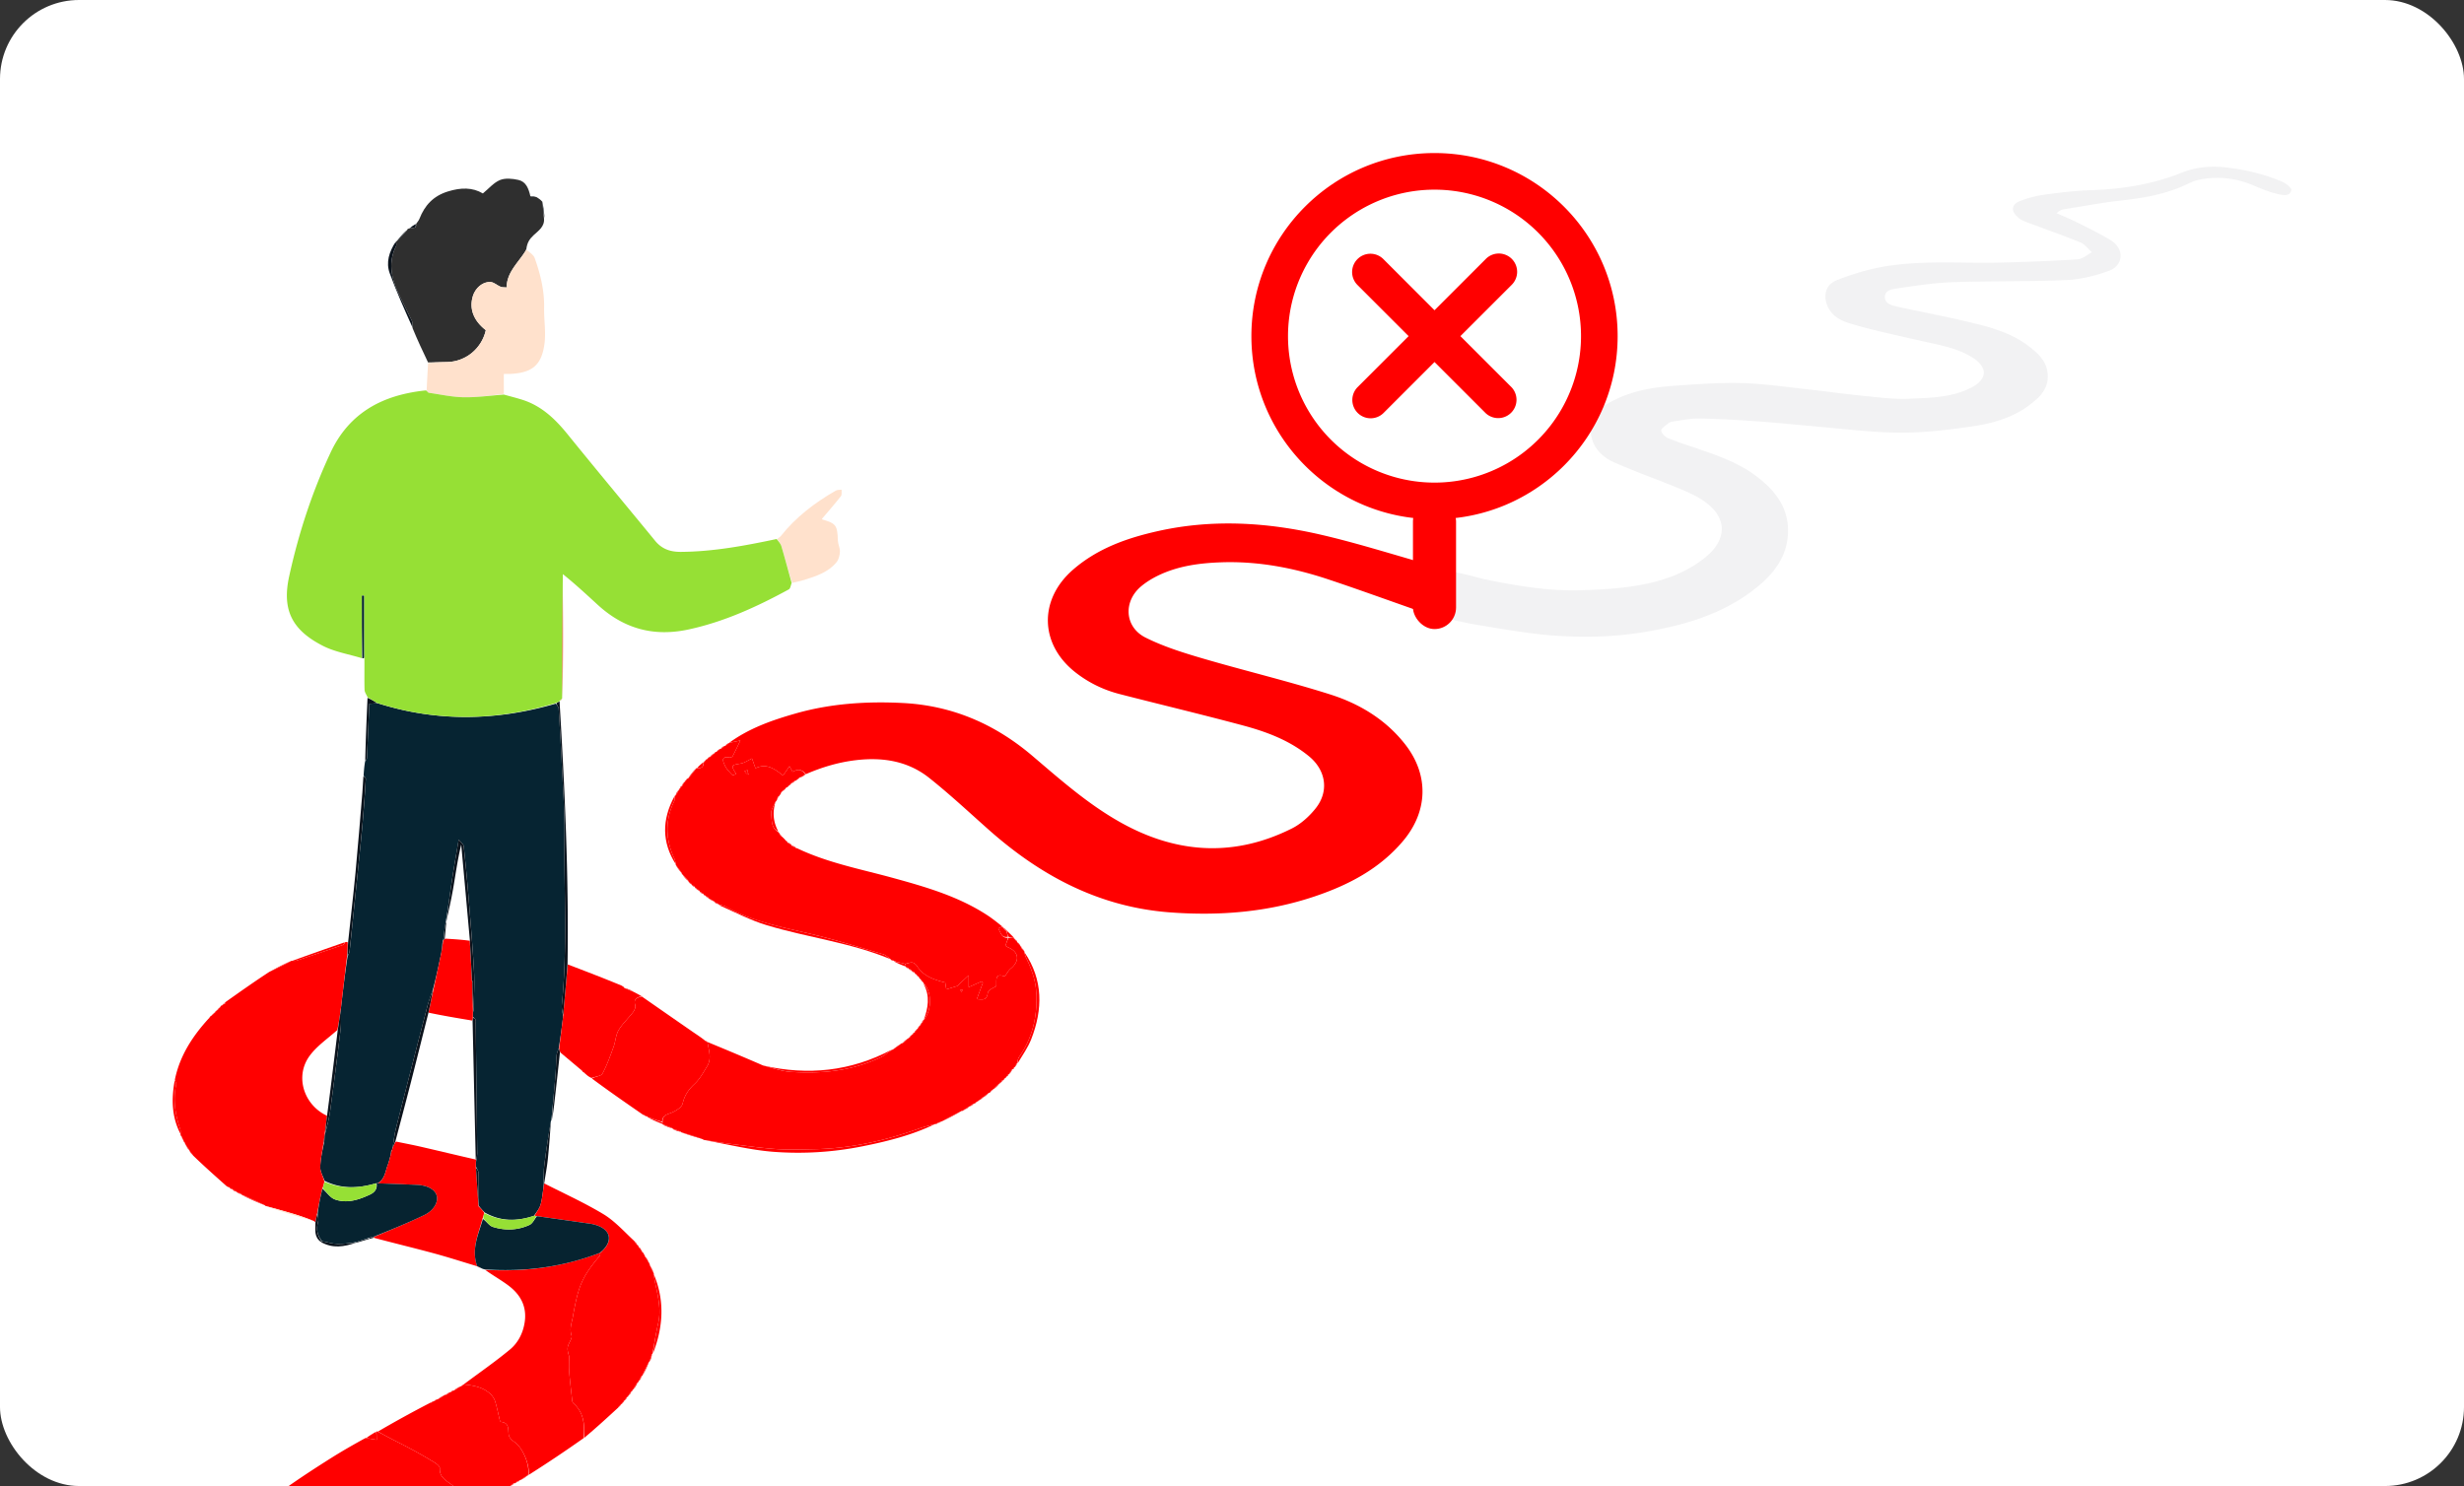<svg xmlns="http://www.w3.org/2000/svg" width="499" height="301" fill="none"><rect width="100%" height="100%" fill="#333333" stroke="none"/><g clip-path="url(#a)"><rect width="499" height="301" fill="#fff" rx="16"/><path fill="#EBEBEC" fill-opacity=".64" d="M291.22 121.061a51.825 51.825 0 0 0 2.226-1.461c.827-.624-5.044-3.052-4.243-3.524 1.461-1.711 9.685.878 11.39 1.235 6.485 1.359 13.013 2.456 19.673 2.24 3.031-.098 6.076-.226 9.078-.616 5.841-.759 11.48-2.313 16.122-6.128 3.984-3.274 4.478-7.427.365-10.747-1.527-1.232-3.393-2.118-5.221-2.886-4.502-1.892-9.129-3.496-13.595-5.465-3.195-1.409-5.194-3.863-4.867-7.75.698-1.174 1.392-2.25 2.086-3.326 4.431-3.101 9.515-4.128 14.759-4.488 4.622-.317 9.266-.683 13.886-.546 4.653.139 9.291.848 13.931 1.352 3.603.39 7.193.91 10.8 1.258 3.02.291 6.068.69 9.08.55 4.295-.199 8.681-.2 12.664-2.321 3.069-1.635 3.223-3.961.291-5.89-3.118-2.052-6.739-2.618-10.278-3.433-4.502-1.036-9.031-1.977-13.472-3.233-2.19-.62-4.56-1.281-5.711-3.709-1.034-2.18-.518-4.497 1.74-5.393 2.842-1.128 5.814-2.057 8.814-2.633 8.052-1.544 16.226-.762 24.35-.961 5.232-.128 10.465-.319 15.687-.654.985-.063 1.918-.938 2.876-1.438-.787-.685-1.466-1.638-2.38-2.008-3.741-1.518-7.558-2.845-11.334-4.276-.499-.19-.975-.52-1.374-.882-1.319-1.2-1.207-2.51.424-3.159 1.556-.618 3.216-1.086 4.872-1.313 3.197-.438 6.418-.832 9.639-.934 6.327-.201 12.465-1.194 18.366-3.548 2.814-1.123 5.692-1.412 8.765-1.08 3.96.428 7.748 1.337 11.396 2.848.813.336 2.084 1.289 2 1.746-.256 1.384-1.728 1.037-2.633.837-1.634-.362-3.229-.985-4.771-1.658-3.633-1.585-7.377-2.045-11.252-1.273-.865.172-1.7.565-2.507.946-4.249 2.007-8.779 2.778-13.407 3.292-3.843.428-7.654 1.15-11.476 1.764-.476.076-.932.281-1.493.791 1.401.624 2.83 1.195 4.199 1.885 2.307 1.163 4.654 2.277 6.841 3.642 2.731 1.705 2.55 5.07-.449 6.15-2.724.982-5.664 1.733-8.54 1.86-7.685.336-15.391.168-23.081.432-3.711.128-7.416.698-11.098 1.245-1.015.15-2.602.284-2.643 1.722-.039 1.381 1.393 1.735 2.486 1.98 4.412.987 8.861 1.806 13.263 2.833 4.66 1.088 9.384 2.144 13.297 5.121 1.972 1.502 3.862 3.139 3.934 6.03.072 2.873-1.749 4.464-3.699 5.952-3.557 2.715-7.806 3.804-12.098 4.406-4.816.676-9.703 1.257-14.549 1.19-5.949-.082-11.889-.868-17.832-1.368-3.516-.295-7.026-.684-10.546-.923-3.924-.268-7.856-.507-11.787-.57-1.82-.03-3.65.37-5.471.612a1.95 1.95 0 0 0-.949.427c-.514.435-1.406 1.018-1.341 1.404.099.586.788 1.288 1.391 1.533 2.12.861 4.308 1.556 6.476 2.299 4.112 1.407 8.182 2.894 11.669 5.61 3.714 2.892 6.352 6.371 6.14 11.356-.19 4.458-2.547 7.785-5.819 10.54-6.717 5.654-14.764 8.032-23.233 9.457-5.85.985-11.744 1.15-17.602.778-5.384-.343-10.737-1.311-16.073-2.19-3.477-.573-6.905-1.455-10.34-2.262-.688-.161-1.309-.611-1.981-1.033.185-.223.392-.341.767-.477.246-.084.325-.151.404-.217 0 0 .099-.069.236-.085.212-.084.288-.152.364-.22.58-.318 1.16-.636 1.922-.957.28-.099.378-.193.476-.288Z"/><path fill="#FDFDFD" d="M291.125 121.079c-.004.077-.102.171-.285.265.007-.083.1-.165.285-.265Zm-2.385 1.232c.006.063-.07.131-.222.218-.004-.059.069-.136.222-.218Zm-.601.303c.004.063-.075.13-.231.214-.002-.058.074-.134.231-.214Z"/><path fill="red" d="M94.804 305.844c-3.268 1.907-6.537 3.815-9.84 5.82-13.155.097-26.274.097-39.534.097 6.407-6.437 13.93-11.584 21.66-16.452 2.146-1.351 4.349-2.611 6.662-3.886.192-.039.247-.104.302-.169 0 0 .05.03.14.047.76.126 1.43.234 2.099.343l-.045-1.671s.077-.073.232.001c1.127.59 2.095 1.113 3.07 1.622 1.3.677 2.621 1.317 3.906 2.021a97.862 97.862 0 0 1 4.524 2.608c.454.281 1.11.804 1.09 1.187-.104 1.984 1.525 2.573 2.658 3.534 1.512 1.282 3.87 1.836 3.713 4.492 0 0-.113.035-.261.07-.224.135-.3.235-.376.336ZM287.031 123.2c-.615-.019.107.487-.446.293-5.434-1.908-12.204-4.351-17.669-6.165-6.995-2.322-14.186-3.688-21.595-3.43-4.399.153-8.753.728-12.778 2.68-1.199.582-2.372 1.296-3.396 2.145-3.712 3.075-3.437 8.287.866 10.434 3.608 1.8 7.538 3.036 11.427 4.177 8.619 2.53 17.376 4.612 25.935 7.324 5.947 1.885 11.291 5.099 15.224 10.153 4.838 6.218 4.591 13.581-.495 19.582-4.744 5.598-10.96 8.842-17.757 11.143-9.548 3.231-19.353 4.018-29.373 3.272-14.325-1.067-26.183-7.382-36.71-16.715-4.003-3.549-7.915-7.217-12.1-10.538-4.321-3.429-9.445-4.222-14.862-3.574-3.498.419-6.806 1.403-10.115 2.835-.835-1.102-1.725-1.024-2.659-.478l-.647-1.141-1.301 1.893c-1.715-1.376-3.34-2.552-5.582-1.482l-.704-1.966c-.811.372-1.527.891-2.307 1.021-1.964.328-2.016.341-.885 2.117-.285.087-.696.308-.776.222-.553-.594-1.174-1.188-1.505-1.906-.363-.786-.948-1.993.941-1.66.193.035.541-.118.628-.283.567-1.084 1.082-2.195 1.55-3.165l-2.274.479c4.057-2.974 8.724-4.601 13.484-5.955 7.079-2.012 14.33-2.486 21.654-2.116 10.027.507 18.684 4.244 26.315 10.746 5.921 5.045 11.785 10.236 18.706 13.93 11.104 5.927 22.435 6.42 33.783.75 1.85-.924 3.554-2.469 4.85-4.104 2.726-3.438 2.07-7.685-1.328-10.494-3.927-3.247-8.605-4.99-13.42-6.282-8.296-2.227-16.656-4.215-24.975-6.357-3.26-.84-6.252-2.287-8.92-4.374-7.287-5.699-7.485-14.771-.486-20.839 4.974-4.313 10.949-6.409 17.22-7.806 11.08-2.469 22.139-1.768 33.078.772 6.809 1.581 13.499 3.672 20.41 5.65-.216 3.884 2.287 6.035 5.329 5.664-.751.53-1.448.97-2.239 1.427-.185.1-.278.182-.467.269-.678.322-1.257.64-1.918.963-.154.082-.226.159-.359.234-.061-.003-.161.066-.243.069-.157.08-.232.156-.399.232a5.144 5.144 0 0 0-.71.354Z"/><path fill="#062432" d="M76.492 142.447c11.955 3.787 23.909 3.609 36.047.08.326.381.576.67.595.975.226 3.577.445 7.155.612 10.735.227 4.907.616 9.819.566 14.725-.117 11.536.625 23.087-.528 34.608-.07.707.156 1.444.255 2.298a136.532 136.532 0 0 1-.881 6.462c-.21.548-.404 1.01-.443 1.485-.107 1.324-.114 2.657-.225 3.981-.252 3.011-.543 6.018-.818 9.027 0 0-.008.132-.111.281-.525 3.127-.993 6.098-1.348 9.082-.159 1.343-.092 2.712-.126 4.191-.194 1.301-.283 2.512-.617 3.651-.233.793-.802 1.488-1.333 2.241-3.472 1.16-6.763 1.176-9.99-.682-.443-.475-.837-.868-1.222-1.413.011-2.291.042-4.432-.006-6.571-.01-.405-.332-.803-.535-1.332-.006-.556.012-.986.108-1.51.104-.491.158-.888.154-1.284-.097-8.735-.2-17.469-.304-26.204-.003-.249.048-.526-.043-.741-.08-.19-.324-.312-.517-.587-.013-.454-.005-.784.085-1.206.108-2.734.276-5.384.129-8.017-.291-5.2-.737-10.392-1.159-15.585a343.067 343.067 0 0 0-.935-9.772c-.04-.368-.512-.689-1.004-1.311-.483 2.885-.914 5.27-1.276 7.665-.458 3.037-.86 6.081-1.376 9.196-.218 1.236-.349 2.398-.485 3.55-.007-.012.019-.018-.075.04-.163.81-.234 1.562-.302 2.433-.525 2.556-1.053 4.991-1.694 7.468-.495 1.316-.921 2.581-1.256 3.869a4786.818 4786.818 0 0 0-6.234 24.236c-.33 1.296-.467 2.641-.688 4.049a1.278 1.278 0 0 1-.276.563c-.074.195-.067.368-.072.653-.222.827-.392 1.556-.652 2.252-.492 1.31-.576 2.852-2.055 3.658-.062-.002-.186-.011-.31 0-3.58 1.051-6.996 1.19-10.404-.496-.356-.981-.905-1.881-.885-2.768.037-1.623.411-3.239.74-4.878.105-.399.116-.779.114-1.274.017-.346.046-.576.184-.834.41-1.556.789-3.075.997-4.616.728-5.388 1.43-10.78 2.067-16.179.17-1.44.076-2.911.095-4.495.403-3.557.814-6.986 1.337-10.445.217-.39.375-.744.416-1.111.237-2.12.448-4.244.665-6.366.384-3.749.77-7.497 1.148-11.247.289-2.861.593-5.722.84-8.587.249-2.87.446-5.744.626-8.618.013-.21-.297-.441-.456-.662.064-.921.127-1.842.31-2.905.205-.297.363-.448.37-.607.148-3.172.28-6.345.414-9.517.022-.525.048-1.049.07-1.524l1.697-.11Z"/><path fill="red" d="M147.67 150.472c.75-.164 1.505-.323 2.269-.484-.468.97-.983 2.081-1.55 3.165-.086.165-.435.318-.628.283-1.889-.333-1.304.874-.941 1.66.331.718.953 1.312 1.505 1.906.081.086.491-.135.777-.222-1.132-1.776-1.08-1.789.884-2.117.781-.13 1.496-.649 2.308-1.021l.703 1.966c2.243-1.07 3.868.106 5.583 1.482l1.3-1.893.647 1.141c.935-.546 1.824-.624 2.56.523.04.117.027.106-.08.061-.361.149-.616.343-.87.538 0 0-.016-.034-.115-.036a6.978 6.978 0 0 0-.899.734s-.047.045-.17.002c-.286.134-.449.312-.612.49 0 0-.036-.034-.116-.021a1.641 1.641 0 0 0-.311.435s-.047.052-.115.019c-.106-.043-.144-.052-.182-.061l.09.188c-.095.104-.19.208-.473.325-.343.23-.496.447-.65.664 0 0-.027-.026-.093-.015a1.208 1.208 0 0 0-.268.272c-.042.164-.083.329-.279.566-.198.17-.242.268-.287.367 0 0-.004-.042-.091-.014-.177.32-.268.613-.359.905 0 0-.003.061-.132.071-.407.87-.996 1.771-.891 2.582.162 1.251-.053 2.804 1.447 3.565 0 0-.026.015-.014.101.14.208.268.33.395.452 0 0-.046.019-.03.082.108.127.201.192.294.257.26.231.52.462.847.856.166.215.266.268.366.32 0 0-.046.005-.021.086.309.233.593.384.877.535 0 0-.034.022-.016.116.322.22.625.345.928.47 0 0-.04.024-.02.063a.646.646 0 0 0 .267.021c6.147 2.924 12.808 4.182 19.309 5.964 6.619 1.815 13.212 3.715 19.051 7.508 1.044.678 2.021 1.458 3.061 2.294.033.104.008.135-.096.13-.291.105-.478.215-.665.324.511.757.608 1.981 1.984 1.871a27.47 27.47 0 0 1-.534 1.612c.237.145.392.27.568.343 2.198.913 2.387 2.771.487 4.309-.465.377-.749.977-1.194 1.579-2.176-.822-1.571.925-1.732 1.993-.702.349-1.632.801-1.707 1.366-.208 1.586-1.07 1.286-2.223 1.242l1.24-3.335-.286-.254-2.591 1.151v-2.401l-2.327 2.174-2.21.678-.218-1.392c-2.264-.566-4.404-1.26-5.73-3.358-.198-.314-.594-.641-.937-.688-.421-.058-.882.171-1.437.264-.845-.198-1.578-.384-2.311-.57 0 0 .017-.017-.036-.087-.232-.112-.412-.154-.591-.196 0 0 .026-.008-.009-.096-.535-.4-.997-.844-1.542-1.005-4.329-1.278-8.645-2.619-13.021-3.716-6.399-1.604-12.974-2.602-18.833-5.923-.411-.233-.939-.26-1.412-.383 0 0 .028-.02.008-.116-.326-.217-.632-.337-.938-.456 0 0 .029-.012-.001-.101-.439-.294-.848-.498-1.257-.702 0 0 .045-.059.021-.134a2.345 2.345 0 0 0-.55-.283s.026-.013-.01-.077c-.137-.105-.239-.145-.34-.185 0 0 .043-.007.022-.092a5.876 5.876 0 0 0-.863-.554s.03-.022.015-.111a8.059 8.059 0 0 0-.995-.729s.044-.009.03-.095c-.229-.19-.445-.293-.66-.396 0 0-.017-.033 0-.143-.191-.222-.398-.334-.605-.446 0 0-.036-.039.004-.161-.347-.48-.734-.838-1.121-1.197 0 0 .027-.022.004-.084a1.435 1.435 0 0 0-.286-.246s.031-.011.023-.105a29.818 29.818 0 0 0-1.238-1.691s.031-.01.035-.114c-.087-.434-.132-.788-.277-1.094-1.818-3.871-1.947-7.738-.064-11.633.151-.313.09-.73.127-1.098 0 0 .022-.071.148-.064.296-.36.467-.729.637-1.097 0 0 .016.03.082-.005.085-.143.104-.249.124-.356 0 0 .024-.024.11-.015.158-.164.229-.338.3-.512 0 0 .023.036.116.018.173-.245.252-.471.331-.698 0 0 .031-.004.131-.004.177-.17.253-.339.33-.509 0 0 .019.024.08-.009a1.58 1.58 0 0 0 .223-.305s.006.03.102.024c.627-.705 1.16-1.406 1.692-2.106 0 0 .031.026.135.022 1.029.089 1.346-.426 1.351-1.252 0 0 .018.025.084-.002.124-.121.182-.216.24-.31.007-.1.055-.173.312-.239.257-.163.345-.307.433-.45 0 0 .031.006.143.022.378-.255.644-.527.91-.798 0 0 .028.019.084-.009.117-.107.179-.186.24-.265 0 0 .006.007.112.004.327-.213.548-.423.77-.633 0 0 .021.03.118.026a5.77 5.77 0 0 0 .774-.634s.036.033.126.03a6.25 6.25 0 0 0 .786-.62s.004.011 0 .006Zm3.893 6.453-.162-.932-.626.209c.2.271.401.541.788.723Z"/><path fill="red" d="M183.429 195.243c.443-.105.904-.334 1.325-.276.343.047.739.374.937.687 1.326 2.099 3.466 2.793 5.73 3.359l.218 1.392 2.209-.679 2.328-2.173v2.401l2.591-1.151.286.254-1.24 3.335c1.153.044 2.015.344 2.223-1.242.075-.565 1.005-1.017 1.707-1.366.161-1.068-.444-2.815 1.732-1.993.444-.602.729-1.202 1.194-1.579 1.9-1.538 1.711-3.396-.487-4.309-.176-.073-.331-.198-.568-.343.185-.52.359-1.011.643-1.601.46-.027.811.045 1.162.117 0 0-.028.032-.005.093.112.119.202.178.292.237 0 0-.028.007-.002.07.112.123.199.182.285.241 0 0-.033.012-.021.105.237.31.464.528.69.746 0 0-.039.02-.028.083.096.131.182.199.268.266 0 0-.031.009-.03.108.211.326.423.552.634.778 0 0-.034.035-.033.13.087.372.138.666.264.924 1.139 2.326 2.015 4.709 2.138 7.349.217 4.707-.771 9.049-3.528 12.938-.239.336-.234.845-.341 1.273 0 0-.02-.034-.101-.001-.159.248-.237.462-.315.675 0 0-.036.048-.151.037-.19.156-.264.323-.338.491 0 0-.027-.043-.115-.029-.272.35-.457.684-.642 1.019 0 0-.032.011-.128.001-.18.153-.262.316-.345.478 0 0-.017-.019-.077.017-.115.121-.17.207-.225.292 0 0-.01-.026-.098-.013-.15.152-.212.291-.275.43 0 0-.054.065-.163.034-.135-.004-.183.024-.181.048.005.06.034.118.053.177 0 0-.045.095-.164.069-.145.002-.194.03-.192.055.003.061.03.121.048.181 0 0-.035.078-.165.055-.481.371-.831.765-1.181 1.159 0 0-.026-.033-.096-.027a.971.971 0 0 0-.238.301s-.018-.042-.083-.023a1.423 1.423 0 0 0-.256.303c-.008.1-.058.172-.326.231-.506.324-.837.632-1.167.939 0 0-.037-.034-.117-.023-.183.151-.286.291-.389.43 0 0-.027.004-.107-.02-.146.066-.213.155-.28.244 0 0-.01-.036-.072-.017a1.541 1.541 0 0 0-.26.266s-.009-.024-.097-.012c-.211.138-.334.263-.458.389 0 0-.014-.035-.102-.046a5.616 5.616 0 0 0-.821.611s-.015-.034-.111-.039a5.436 5.436 0 0 0-.801.612s-.02-.03-.102-.021c-.218.126-.353.243-.488.359 0 0-.006-.031-.108-.042a122.556 122.556 0 0 0-4.079 2.163s-.013-.034-.097-.044c-.23.102-.377.213-.524.324 0 0-.005-.032-.087-.037-.232.096-.382.197-.532.298 0 0-.009-.027-.119-.027-1.154.304-2.217.552-3.236.919-6.835 2.458-13.847 4.015-21.131 4.169-2.575.054-5.161.146-7.726-.027-3.114-.21-6.214-.665-9.315-1.049-1.682-.209-3.354-.493-5.03-.743-.172-.014-.344-.028-.615-.209-1.483-.569-2.866-.969-4.249-1.37 0 0-.082.028-.092-.104-.581-.295-1.153-.46-1.725-.624 0 0 .035-.007.004-.101-.716-.337-1.401-.58-2.086-.823 0 0 .05-.009.041-.09-.004-.142 0-.203.006-.383-.026-1.168.577-1.422 1.509-1.75 1-.351 2.373-1.145 2.564-1.979.39-1.709 1.208-2.846 2.44-3.996 1.041-.972 1.76-2.313 2.52-3.552.976-1.593.303-3.267.072-4.909 3.699 1.535 7.397 3.07 11.237 4.748 2.003.546 3.851 1.187 5.733 1.311 6.219.41 12.317-.211 18.039-2.93.861-.409 1.606-1.06 2.405-1.598 0 0 .006.03.101.032a29.64 29.64 0 0 0 1.829-1.326s.041-.033.161.013c.412-.272.705-.59.999-.908 0 0 .054-.048.168-.018.13-.065.147-.161.164-.256 0 0 .038-.04.143-.023.12-.08.134-.178.148-.275 0 0 .04-.051.148-.031.123-.077.138-.173.153-.269 0 0 .04-.052.148-.032.123-.076.137-.171.151-.267 0 0 .032-.045.146-.033.196-.155.279-.322.362-.488.002-.096.039-.175.274-.284.258-.266.354-.483.45-.7 0 0 .03-.016.132-.013.167-.176.23-.355.294-.534 0 0 .013.038.088.004.131-.214.187-.394.243-.574 0 0 .011.026.101-.012 1.702-2.163 1.612-5.814-.091-7.443 0 0 .023-.005.019-.108-.22-.329-.437-.555-.653-.782-.101-.007-.175-.055-.246-.313a2.276 2.276 0 0 0-.623-.591s.022-.012-.014-.074a1.618 1.618 0 0 0-.306-.222s.027-.002.017-.099c-.237-.187-.464-.277-.691-.366 0 0 .065-.032.033-.122-.208-.159-.386-.228-.563-.297 0 0 .029-.01-.01-.081a2.455 2.455 0 0 0-.559-.244s.017-.015.016-.108l.002-.507Zm11.258 5.663.273-.384a234.77 234.77 0 0 1-.403-.102c-.017.149-.033.299.13.486ZM65.788 229.464c-.03.23-.06.46-.107.902-.072.541-.125.869-.178 1.198-.233 1.619-.607 3.235-.645 4.859-.02.886.529 1.786.827 2.873-.093.566-.193.939-.388 1.371-.416 1.719-.735 3.381-1.078 5.155l-.355 1.686s-.137-.017-.224-.148a47.866 47.866 0 0 0-4.137-1.464c-1.942-.583-3.899-1.117-5.85-1.673 0 0 .034-.001 0-.09-1.634-.795-3.235-1.5-4.837-2.205l-.023-.126c-.29-.17-.561-.232-.833-.293 0 0 .025-.009.013-.108-.32-.223-.628-.347-.937-.472 0 0 .036-.014 0-.085a2.538 2.538 0 0 0-.575-.239s.024-.01.02-.088c-.195-.135-.388-.192-.58-.248-2.288-2.031-4.575-4.061-6.83-6.245-.216-.411-.466-.67-.716-.928 0 0 .024-.007.02-.106-.205-.333-.408-.566-.611-.799 0 0 .02-.005.006-.092a3.334 3.334 0 0 0-.332-.509s.03.002.025-.083a2.822 2.822 0 0 0-.346-.51s.038-.001.04-.083a2.76 2.76 0 0 0-.335-.521s.036 0 .036-.082c-.108-.229-.217-.375-.325-.522 0 0 .03-.001.035-.111-.01-.358.027-.623-.048-.849-.983-2.949-1.533-5.93-.866-9.043.072-.336-.15-.735-.236-1.105.975-4.754 3.477-8.681 6.804-12.331.23-.176.287-.275.345-.375-.001-.093.038-.164.263-.253.211-.135.277-.229.342-.323 0 0 0 .042.061.011.118-.126.175-.223.232-.319 0 0 .005.043.066.015a1.54 1.54 0 0 0 .234-.315s.006.042.067.015a1.57 1.57 0 0 0 .233-.316s.006.043.067.016c.12-.121.179-.216.238-.31 0 0 .008.04.069.009.117-.129.174-.227.23-.326.003-.096.046-.168.297-.229.293-.147.42-.28.545-.412 0 0-.049-.009.009.01.1.01.144.002.187-.007l-.138-.196c2.942-2.087 5.885-4.173 8.99-6.199 1.618-.713 3.073-1.486 4.528-2.259 0 0 .005.031.113.037.352-.008.615.03.841-.045a880.541 880.541 0 0 0 9.368-3.158c.212-.073.343-.381.512-.579a.686.686 0 0 1 .483.019c.034 1.034-.045 1.952-.123 2.869-.411 3.43-.823 6.859-1.246 10.54-.218 1.617-.423 2.982-.72 4.369-1.976 1.766-4.209 3.261-5.67 5.307-2.975 4.164-1.077 9.901 3.593 12.066-.167 1.228-.308 2.34-.45 3.452Z"/><path fill="#2F2F2F" d="M110.166 44.224c.177 1.688-1.143 2.517-2.13 3.443-.795.744-1.29 1.513-1.44 2.782-.092.253-.114.298-.14.34-1.455 2.39-3.824 4.306-3.857 7.434-.408-.04-.851.008-1.216-.137-.697-.278-1.333-.91-2.025-.958-1.59-.112-3.103 1.214-3.6 2.867-.769 2.561.138 4.939 2.626 6.885-.822 3.695-4.038 6.36-7.79 6.45-1.302.032-2.605.053-3.907.078-1.074-2.264-2.147-4.529-3.143-6.97.015-.602.051-1.075-.125-1.448-.929-1.97-1.958-3.895-2.864-5.875-1.387-3.029-1.931-6.11-.34-9.272.129-.256-.002-.642-.011-.968 0 0 .03-.053.148-.022.796-.756 1.473-1.544 2.15-2.331.002-.109.053-.183.338-.233.674-.215 1.575.133 1.426-.931.227-.342.525-.657.672-1.03 1.072-2.735 2.796-4.62 5.757-5.542 2.625-.817 4.99-.859 7.093.398 1.196-.979 2.19-2.192 3.467-2.716 1.074-.441 2.524-.29 3.724-.023 1.539.343 2.066 1.716 2.431 3.303.526.148.897.167 1.267.186.379.237.758.474 1.159.936l.33 3.354Z"/><path fill="red" d="M108.248 246.255c.419-.739.988-1.434 1.221-2.227.334-1.139.423-2.349.639-3.719.051-.328.08-.466.108-.605 4.004 2.05 8.126 3.906 11.969 6.222 2.304 1.388 4.173 3.496 6.225 5.408.054.135.122.142.189.149 0 0 .02.044.006.159.088.161.19.206.293.252 0 0 .015.017-.02.112.156.252.347.409.539.565 0 0-.032.022-.022.107.148.194.286.303.424.411 0 0-.015.034-.03.106.072.141.16.209.248.277 0 0-.029.003-.029.092.138.201.276.313.413.425 0 0-.012.032-.03.105a.753.753 0 0 0 .241.281s-.03.007-.035.106c.234.407.474.715.714 1.022 0 0-.011.001-.043.11.096.234.225.36.354.486l-.046.13c.257.662.554 1.21.852 1.758 0 0-.026.003-.032.117.061.502.119.891.196 1.276.57 2.854 1.376 5.676.706 8.646-.466 2.065-.794 4.161-1.183 6.244 0 0-.009-.03-.092.021-.211.537-.34 1.023-.468 1.509 0 0-.006-.035-.099-.009-.545 1.01-.997 1.994-1.449 2.978 0 0-.018-.032-.114-.016-.219.322-.341.629-.464.936 0 0-.014-.028-.081.003-.092.136-.117.242-.142.347 0 0 .006.013-.101.006-.368.475-.628.957-.888 1.439 0 0-.011-.027-.078.005a1.15 1.15 0 0 0-.19.341s-.004-.046-.091-.026c-.24.306-.393.592-.547.877 0 0-.01-.025-.076.006-.113.13-.16.23-.207.329 0 0-.005-.042-.087-.02a3.379 3.379 0 0 0-.398.663s-.03-.002-.126-.002c-.172.17-.247.339-.323.509 0 0-.013-.023-.075.011-.116.124-.171.214-.226.304 0 0-.004-.03-.067.001-.118.122-.174.214-.23.306 0 0-.006-.035-.069-.001-.117.131-.172.229-.227.327-2.237 2.058-4.474 4.116-6.895 6.138.09-2.642-.001-5.136-2.216-7.027-.159-.136-.198-.454-.225-.696-.211-1.892-.442-3.784-.591-5.682-.081-1.033-.015-2.078-.015-3.117-.203-.639-.394-1.306-.277-1.913.155-.802.96-1.69.761-2.307-.448-1.388.04-2.51.269-3.795 1.127-6.302 1.788-7.958 5.473-12.378.101-.12.027-.385.039-.579.004.004.007.012.079.02.136-.088.199-.182.329-.355 2.192-2.024 1.75-4.24-.964-5.191a7.807 7.807 0 0 0-1.449-.365c-3.594-.52-7.191-1.021-10.908-1.547-.202-.035-.282-.05-.362-.065Z"/><path fill="red" d="M121.519 253.755c-.007.197.066.462-.034.582-3.685 4.42-4.347 6.076-5.473 12.378-.23 1.285-.718 2.407-.27 3.795.199.617-.606 1.505-.761 2.307-.117.607.074 1.274.278 1.913 0 1.039-.067 2.084.014 3.117.149 1.898.38 3.79.592 5.682.027.242.066.56.225.696 2.215 1.891 2.305 4.385 2.12 7.062a259.271 259.271 0 0 1-11.173 7.483c.329-2.05-1.241-5.641-2.861-6.697-.496-.323-1.057-.89-1.146-1.42-.188-1.125.182-2.447-1.552-2.641-.099-.011-.225-.204-.257-.332-.32-1.288-.563-2.599-.96-3.861-.175-.558-.572-1.11-1.01-1.511-1.507-1.378-3.42-1.696-5.366-1.878 3.136-2.341 6.361-4.573 9.372-7.063 1.652-1.366 2.657-3.31 2.996-5.519.493-3.218-.851-5.639-3.325-7.486-1.508-1.125-3.167-2.047-4.684-3.153 8.051.465 15.798-.561 23.275-3.454Z"/><path fill="red" d="M93.89 280.432c1.942.18 3.855.498 5.362 1.876.438.401.835.953 1.01 1.511.397 1.262.64 2.573.96 3.861.032.128.158.321.257.332 1.734.194 1.364 1.516 1.553 2.641.088.53.65 1.097 1.145 1.42 1.621 1.056 3.19 4.647 2.758 6.719-.022.116-.028.106-.141.091-.542.299-.97.612-1.398.925 0 0-.039-.035-.116-.031-.21.128-.343.252-.476.375 0 0-.011-.036-.097-.047a1.987 1.987 0 0 0-.475.372s-.075-.048-.139-.061a6.769 6.769 0 0 0-.798.614s-.016-.034-.115-.044c-.534.295-.969.602-1.404.908 0 0-.019-.031-.102-.023-.215.129-.347.25-.48.37 0 0-.008-.034-.105-.047-.34.185-.583.384-.827.583 0 0-.011-.025-.096-.013a3.112 3.112 0 0 0-.503.337s0-.027-.086-.024c-.223.119-.36.236-.498.353 0 0-.004-.034-.09-.038-.22.12-.354.243-.488.366 0 0-.015-.035-.097-.048-.235.09-.388.193-.541.296 0 0-.002-.027-.087-.026a2.707 2.707 0 0 0-.51.337c-.54.367-1.079.735-1.72 1.112.054-2.647-2.304-3.2-3.817-4.483-1.132-.961-2.761-1.55-2.658-3.534.02-.383-.636-.906-1.09-1.187a97.862 97.862 0 0 0-4.523-2.608c-1.285-.704-2.606-1.344-3.906-2.021a138.566 138.566 0 0 1-3.017-1.626 230.493 230.493 0 0 1 10.435-5.745c.197-.037.257-.099.317-.162 0 0 .026.033.107.034.222-.114.363-.229.505-.345 0 0 .004.035.09.04.22-.117.357-.238.493-.36 0 0 .012.034.11.052.6-.321 1.101-.66 1.602-.999 0 0 .031-.001.156.044.363-.159.602-.362.84-.565 0 0 .03.033.11.033.217-.121.353-.242.49-.362 0 0 .008.035.108.051.536-.291.973-.597 1.41-.903 0 0 .02.032.103.025a2.76 2.76 0 0 0 .484-.367s-.002-.007-.005-.009Z"/><path fill="#FFE1CC" d="M86.695 73.542c1.294-.16 2.596-.18 3.899-.212 3.751-.09 6.967-2.755 7.79-6.45-2.489-1.946-3.395-4.324-2.626-6.885.496-1.653 2.01-2.979 3.599-2.867.692.048 1.328.68 2.025.958.366.145.808.098 1.216.137.033-3.128 2.403-5.043 3.857-7.434a2.07 2.07 0 0 0 .113-.23c.621.512 1.476 1.025 1.732 1.75 1.146 3.235 1.963 6.548 1.892 10.039-.049 2.415.389 4.874.078 7.244-.577 4.413-2.532 5.953-6.994 6.145-.344.015-.69.002-1.244.002 0 1.352 0 2.629.005 4.046-2.71.34-5.43.729-8.14.682-2.357-.041-4.705-.57-7.054-.906-.149-.022-.267-.253-.437-.502.075-1.871.186-3.627.288-5.517Z"/><path fill="red" d="M143.279 211.068c.234 1.637.907 3.311-.069 4.904-.76 1.24-1.48 2.581-2.52 3.552-1.232 1.15-2.05 2.287-2.44 3.996-.191.834-1.564 1.628-2.564 1.98-.932.327-1.535.581-1.605 1.708-1.056-.272-2.014-.621-2.973-.971 0 0 .037-.013 0-.088a2.349 2.349 0 0 0-.588-.229s.032-.011.019-.053a.55.55 0 0 0-.257-.031c-3.498-2.418-6.996-4.836-10.432-7.392.787-.408 1.898-.473 2.169-.984.915-1.726 1.574-3.594 2.246-5.438.401-1.1.431-2.386 1.012-3.359.791-1.324 1.982-2.404 2.929-3.645.283-.371.554-.997.436-1.386-.397-1.309.382-1.575 1.336-1.784 3.409 2.369 6.817 4.742 10.231 7.104.854.59 1.732 1.145 2.603 1.854.156.178.309.219.461.26 0 0 .004.006.006.002ZM79.313 233.1a4.95 4.95 0 0 0 .237-.633c.197-.538.358-.898.647-1.237 1.832.377 3.543.702 5.238 1.094 3.631.84 7.255 1.714 10.897 2.544.016-.029.08-.013.08-.013-.018.43-.037.86-.046 1.555.19 2.815.369 5.365.548 7.915.394.394.788.787 1.15 1.321-.106.454-.18.768-.341 1.162-.847 3.238-2.34 6.322-1.061 9.686-2.936-.881-5.855-1.828-8.813-2.628-3.974-1.075-7.977-2.037-12.075-3.128-.106-.081-.096-.185-.107-.197-.01-.013-.038.004.072.009.29-.107.468-.218.754-.324 3.21-1.352 6.353-2.627 9.402-4.096 1.92-.925 2.848-2.565 2.563-3.853-.285-1.287-1.823-2.18-4.017-2.279-2.64-.12-5.282-.208-7.924-.31 1.417-.808 1.501-2.35 1.992-3.66.261-.696.43-1.425.683-2.344l.121-.584Z"/><path fill="red" d="M129.911 201.778c-.886.279-1.665.545-1.268 1.854.118.389-.153 1.015-.436 1.386-.947 1.241-2.138 2.321-2.929 3.645-.581.973-.611 2.259-1.012 3.359-.672 1.844-1.331 3.712-2.246 5.438-.271.511-1.382.576-2.218.894-.462-.199-.813-.446-1.241-.849-.17-.21-.262-.264-.354-.318-.096-.003-.173-.043-.284-.27a.99.99 0 0 0-.372-.315c-1.31-1.102-2.619-2.203-4.056-3.405a3.317 3.317 0 0 1-.249-.947c.268-2.084.537-4.168.814-6.507.114-1.436.22-2.616.325-3.796l.593-6.595c3.669 1.402 7.339 2.803 11.016 4.337.144.197.281.262.417.327 0 0-.027.014.016.104.657.322 1.272.555 1.886.787.51.267 1.02.534 1.598.871Z"/><path fill="#062330" d="M96.658 256.499c-1.273-3.369.22-6.452 1.14-9.604.773.562 1.296 1.397 2.01 1.621 2.488.78 5.035.696 7.422-.4.638-.292 1.008-1.168 1.501-1.776 3.597.507 7.194 1.008 10.788 1.528.491.07.98.2 1.448.364 2.715.951 3.157 3.168.894 5.214-.203.175-.266.25-.33.325l-.007-.013c-7.481 2.89-15.229 3.916-23.344 3.367a2.996 2.996 0 0 1-.901-.348c-.307-.167-.47-.227-.632-.287 0 0 .005.014.01.009Z"/><path fill="#FFE1CC" d="M160.439 118.064c-.801-2.453-1.466-4.937-2.192-7.404-.144-.492-.516-.917-.849-1.447.208-.262.547-.398.743-.646 3.052-3.855 6.895-6.752 11.113-9.188.324-.187.786-.134 1.184-.192-.037.445.091 1.019-.14 1.313-1.22 1.56-2.531 3.05-3.839 4.598-.01-.017.019.106.079.124 2.796.811 3.04 1.181 3.146 4.275.025.748.447 1.494.413 2.228-.034.728-.231 1.588-.673 2.133-1.677 2.067-4.134 2.839-6.557 3.611-.755.241-1.542.382-2.428.595Z"/><path fill="#0B131C" d="M114.937 195.256a321.11 321.11 0 0 1-.554 6.691c-.106 1.18-.211 2.36-.336 3.666-.108-.598-.334-1.336-.264-2.043 1.153-11.521.411-23.072.528-34.608.05-4.906-.339-9.818-.567-14.725-.166-3.58-.385-7.158-.611-10.735-.019-.305-.269-.594-.483-.979.144-.206.358-.323.666-.446 1.053 17.678 1.891 35.364 1.621 53.179Z"/><path fill="red" d="M142.994 231.003c1.573.2 3.245.484 4.927.693 3.101.385 6.201.839 9.315 1.049 2.565.173 5.151.081 7.726.027 7.284-.154 14.296-1.711 21.131-4.169 1.019-.367 2.082-.615 3.247-.91-4.582 2.22-9.576 3.478-14.643 4.492a66.165 66.165 0 0 1-18.04 1.119c-4.551-.348-9.042-1.472-13.663-2.301Z"/><path fill="#0B131C" d="M70.39 193.701c-.032-.889.046-1.806.109-2.849.492-4.785 1.05-9.44 1.495-14.106.517-5.405.94-10.82 1.392-16.232.087-1.044.113-2.094.205-3.273.198.09.507.321.494.531-.18 2.874-.377 5.748-.625 8.618-.248 2.865-.552 5.726-.84 8.587-.379 3.75-.765 7.498-1.149 11.247-.217 2.122-.428 4.246-.665 6.366-.04.367-.2.721-.415 1.111Z"/><path fill="red" d="M145.615 183.344c.422.034.95.061 1.361.294 5.858 3.321 12.433 4.319 18.832 5.923 4.376 1.097 8.692 2.438 13.021 3.716.545.161 1.007.605 1.541 1.019-8.033-3.375-16.787-4.376-25.114-6.897-3.294-.998-6.398-2.625-9.641-4.055Zm60.477 32.025c.018-.38.012-.889.251-1.225 2.757-3.889 3.745-8.231 3.528-12.938-.122-2.64-.999-5.023-2.137-7.349-.126-.258-.178-.552-.252-.945 3.77 5.54 3.739 11.516 1.347 17.606-.662 1.687-1.753 3.206-2.737 4.851Zm-25.504-2.754c-.691.518-1.436 1.168-2.297 1.577-5.722 2.72-11.82 3.34-18.039 2.93-1.882-.124-3.73-.765-5.621-1.273 8.978 2.026 17.627 1.181 25.957-3.234Z"/><path fill="#0B131C" d="M80.148 48.955c.066.246.197.632.068.888-1.591 3.161-1.047 6.243.34 9.272.906 1.98 1.935 3.904 2.864 5.875.176.373.14.846.12 1.34-1.606-3.606-3.245-7.237-4.61-10.968-.811-2.213-.12-4.38 1.218-6.407Z"/><path fill="red" d="M113.933 141.469c-.09-8.278-.082-16.644.007-25.104.085 8.276.088 16.646-.007 25.104Zm18.278 132.747c.294-2.029.622-4.125 1.088-6.19.669-2.97-.136-5.792-.706-8.646a14.472 14.472 0 0 1-.192-1.289c2.237 5.287 1.948 10.685-.19 16.125Z"/><path fill="#0B131C" d="M76.4 142.401c-.416.079-.922.112-1.606.156-.022.475-.047.999-.07 1.524-.134 3.172-.265 6.345-.413 9.517-.007.159-.165.31-.348.481.091-4.187.278-8.39.467-12.727.628.245 1.254.623 1.97 1.049Zm36.756 69.929c.128.201.169.483.233.869a963.93 963.93 0 0 1-1.121 10.189c-.127 1.112-.263 2.222-.497 3.384.174-2.958.465-5.965.717-8.976.111-1.324.118-2.657.225-3.981.039-.475.232-.937.443-1.485Z"/><path fill="red" d="M136.592 161.288c.017.292.078.708-.073 1.022-1.882 3.894-1.754 7.762.065 11.632.144.307.189.661.269 1.11-2.83-4.424-2.829-9.028-.261-13.764Z"/><path fill="#0B131C" d="M110.232 239.569a5.957 5.957 0 0 1-.123.618c.013-1.289-.055-2.658.105-4 .354-2.985.823-5.956 1.325-9.02a162.684 162.684 0 0 1-.605 7.728c-.16 1.52-.454 3.026-.702 4.674Z"/><path fill="red" d="M69.81 190.868c-.06.172-.191.479-.403.552a857.87 857.87 0 0 1-9.368 3.159c-.226.075-.489.037-.857.044a704.015 704.015 0 0 1 10.628-3.755Zm-34.419 27.933c.113.25.335.649.263.985-.667 3.113-.117 6.094.865 9.043.076.226.038.491.045.863-1.777-3.356-1.89-7.02-1.173-10.891Z"/><path fill="#FFE1CC" d="M53.72 244.308c1.884.47 3.84 1.004 5.783 1.588 1.36.409 2.7.886 4.072 1.439a226.571 226.571 0 0 1-9.854-3.027Z"/><path fill="#062432" d="M73.356 133.338c-.079-4.254-.079-8.488-.079-12.722h.494c0 4.153 0 8.307-.007 12.598-.115.14-.222.141-.408.124Z"/><path fill="red" d="M187.025 199.269c1.683 1.517 1.773 5.168.057 7.328.839-2.373 1.358-4.786-.057-7.328Z"/><path fill="#0B131C" d="M72.042 251.73c-2.328.809-4.655 1.207-7.007-.133-.031-.108.073-.196.189-.182 1.117.204 2.114.521 3.12.549 1.218.035 2.442-.175 3.672-.267l.026.033Z"/><path fill="red" d="M157.609 168.387c-1.477-.65-1.263-2.203-1.425-3.454-.105-.811.484-1.712.879-2.554-.618 2.038-.535 4.002.546 6.008ZM76.163 290.005c.102.525.117 1.082.132 1.639-.67-.109-1.339-.217-2.127-.35.557-.435 1.233-.846 1.995-1.289Zm-27.306-47.992c1.56.62 3.161 1.325 4.792 2.135a63.108 63.108 0 0 1-4.792-2.135Z"/><path fill="#0B131C" d="M63.882 247.62c.092-.636.203-1.16.419-1.714.11.557.251 1.183.093 1.721-.417 1.411-.093 2.624.715 3.774 0 0-.104.088-.16.128-1.359-.987-1.085-2.422-1.067-3.909Z"/><path fill="red" d="M58.977 194.603c-1.344.757-2.8 1.53-4.313 2.227 1.362-.789 2.782-1.5 4.313-2.227Zm131.822 32.546a67.12 67.12 0 0 1 3.986-2.137c-1.214.716-2.546 1.415-3.986 2.137Zm-52.69 2.282a52.96 52.96 0 0 1 4.11 1.247c-1.315-.329-2.672-.759-4.11-1.247Z"/><path fill="#0B131C" d="M82.41 46.562a20.32 20.32 0 0 1-2.037 2.268c.582-.779 1.262-1.504 2.036-2.268Zm27.859-2.38c-.205-1.001-.308-2.044-.404-3.216.173.972.339 2.074.404 3.216Z"/><path fill="red" d="M130.096 278.716c.363-.931.815-1.915 1.375-2.917-.357.943-.821 1.904-1.375 2.917Zm10.863-123.104c-.44.662-.973 1.363-1.613 2.061.435-.675.978-1.349 1.613-2.061Zm-9.797 70.714c.901.261 1.86.61 2.914 1.001.092.102.088.163.069.315-.985-.348-1.956-.787-2.983-1.316Zm74.224-36.342c-.319.02-.669-.052-1.138-.238a4.51 4.51 0 0 1-.391-1.12l.074-.071c.474.446.948.891 1.455 1.429Zm-22.068 5.247c.112.15.111.287.105.528-.77-.24-1.534-.584-2.357-1.013.675.101 1.408.287 2.252.485Z"/><path fill="#0B131C" d="M74.83 250.931c-.869.262-1.737.525-2.697.794-.092.005-.11-.017-.048-.11a22.978 22.978 0 0 1 2.658-.787l.087.103Z"/><path fill="red" d="M142.446 154.377c.088.793-.23 1.308-1.272 1.204.315-.398.747-.784 1.272-1.204Z"/><path fill="#0B131C" d="M84.168 45.373c.246 1.049-.655.7-1.258.909.31-.297.735-.595 1.258-.909Z"/><path fill="red" d="M128.245 200.82a9.045 9.045 0 0 1-1.815-.714c.558.139 1.154.383 1.815.714Zm54.296 10.528c-.496.395-1.073.838-1.762 1.275.486-.413 1.083-.82 1.762-1.275Zm-44.189-33.98a4.99 4.99 0 0 1 1.073 1.087c-.387-.264-.716-.63-1.073-1.087Zm-1.506-2.116c.389.431.799.963 1.207 1.603-.397-.429-.792-.965-1.207-1.603ZM90.099 282.518a10.45 10.45 0 0 1-1.525.96c.4-.325.916-.626 1.525-.96Zm44.09-54.709a9.952 9.952 0 0 1 2.02.752c-.637-.148-1.299-.406-2.02-.752Zm-40.985 52.994a6.915 6.915 0 0 1-1.327.876c.33-.3.778-.578 1.327-.876Zm39.214-22.923a9.488 9.488 0 0 1-.852-1.648c.303.44.573.991.852 1.648Zm-26.926 41.907a7.087 7.087 0 0 1 1.302-.903c-.324.304-.763.593-1.302.903Zm-3.619 2.089a7.016 7.016 0 0 1 1.321-.883c-.33.301-.775.583-1.321.883Zm26.432-20.44c.172-.434.432-.916.804-1.384-.165.454-.441.895-.804 1.384Zm55.407-70.986a3.978 3.978 0 0 1-.907.846c.212-.309.524-.555.907-.846Zm-47.435 18.279a5.484 5.484 0 0 1 1.62.524c-.538-.071-1.046-.256-1.62-.524Zm7.159-46.776c.347.131.756.335 1.191.644-.359-.121-.745-.346-1.191-.644Zm-11.797 93.783c.044-.422.172-.908.399-1.444-.04.426-.177.903-.399 1.444Zm69.695-55.18a5.483 5.483 0 0 1 1.058-1.098c-.259.387-.614.724-1.058 1.098Zm-2.158 1.734a5.313 5.313 0 0 1 1.006-.899c-.231.289-.572.581-1.006.899Zm-37.979-64.178c.191-.2.458-.445.839-.678-.178.22-.47.426-.839.678Zm-16.627-5.519a3.02 3.02 0 0 1-.814.758c.171-.265.448-.498.814-.758ZM38.379 233.184c.224.17.474.429.661.744-.254-.181-.445-.418-.661-.744Zm92.903 22.226a4.135 4.135 0 0 1-.678-.943c.225.208.437.528.678.943Zm9.433-75.608c.287.126.614.34.944.657-.299-.121-.602-.346-.944-.657Z"/><path fill="#0B131C" d="M108.601 39.857c-.294.058-.665.039-1.087-.061.302-.06.657-.038 1.087.061Z"/><path fill="red" d="M204.41 217.556c.113-.282.297-.616.589-.949-.101.3-.309.598-.589.949ZM37.787 232.281c.18.143.384.376.584.719-.189-.135-.375-.381-.584-.719Zm148.617-33.924c.186.137.402.363.616.702-.197-.13-.391-.371-.616-.702Zm-41.726-15.591c.261.036.567.156.882.386-.273-.027-.555-.164-.882-.386Zm50.883 41.925c.141-.186.376-.391.723-.583-.135.197-.383.381-.723.583Zm-58.213-64.596a2.768 2.768 0 0 1-.53 1.025c.081-.351.264-.666.53-1.025Zm70.133 32.616c-.19-.134-.401-.36-.604-.699.2.128.391.368.604.699Zm-77.969 86.933c.038-.262.161-.569.395-.881-.029.275-.17.556-.395.881Zm-82.428-38.628c.26.038.57.162.885.397-.275-.029-.556-.17-.885-.397Zm44.012 40.96a1.85 1.85 0 0 1-.733.548c.14-.211.39-.373.733-.548Zm70.119-110.287c-.261-.041-.564-.166-.873-.402.273.032.551.174.873.402Zm-15.438-20.002c-.131.187-.353.397-.683.606.125-.194.359-.388.683-.606Zm.889-.61c-.134.189-.36.399-.697.602.127-.198.366-.389.697-.602Zm.911-.591c-.139.186-.371.391-.714.587.133-.196.377-.382.714-.587Zm12.726 20.615c-.242-.065-.526-.216-.828-.471.249.06.517.223.828.471Zm-1.629-10.94c.064-.179.217-.396.489-.61-.054.192-.227.382-.489.61Zm-55.289 140.85c.151-.19.395-.399.746-.578-.148.206-.4.383-.746.578Zm53.873-138.8c.039-.223.13-.516.328-.829-.021.239-.149.499-.328.829Zm27.306 34.456c.172.024.399.114.631.313-.189-.009-.382-.128-.631-.313Zm-46.132-38.13c-.015.173-.094.399-.284.631 0-.189.11-.383.284-.631Zm21.99.096c.083-.161.245-.339.503-.457-.078.186-.251.313-.503.457Zm1.807-1.189a2.15 2.15 0 0 1 .771-.52c-.161.2-.42.352-.771.52Zm-116.26 82.878c.126.003.318.06.51.207-.15.009-.296-.072-.51-.207Zm95.724-59.68c.242.069.522.226.815.487-.25-.064-.513-.232-.815-.487Zm54.778 43.477c.15-.189.395-.396.745-.585-.147.201-.399.384-.745.585Zm-67.082 28.368c-.165-.072-.357-.229-.516-.492.185.065.337.237.516.492Zm77.245-61.01c-.2-.127-.427-.345-.652-.667.21.122.418.349.652.667Zm-79.238 91.16c.07-.241.223-.527.484-.822-.062.253-.23.515-.484.822ZM139.482 178.7a1.1 1.1 0 0 1 .544.374c-.19-.034-.345-.171-.544-.374Zm.612.593c.166.034.381.137.599.346-.181-.022-.365-.15-.599-.346Zm46.083 28.493c-.033.16-.129.377-.323.621.02-.17.14-.366.323-.621Zm-.638-10.34c.165.057.365.198.571.441-.174-.051-.355-.204-.571-.441Zm20.107 18.591c.016-.159.094-.373.271-.611-.004.169-.106.363-.271.611ZM48.023 241.589c.209-.019.48.043.78.211-.22.028-.468-.051-.78-.211Zm78.59 42.024c.034-.168.139-.381.346-.61-.023.178-.148.371-.346.61Z"/><path fill="#0B131C" d="m75.68 250.553-.016.155c-.215.088-.423.125-.731.192-.1.031-.158-.038-.12-.154.314-.141.59-.167.867-.193Z"/><path fill="red" d="M45.415 203.234c-.032.136-.158.269-.388.4.029-.136.16-.269.388-.4Zm153.241 19.457c.024-.107.127-.247.331-.385-.016.119-.134.235-.331.385Zm-13.216-13.947c-.009.135-.092.302-.272.435.001-.157.099-.281.272-.435Zm1.154-1.524c.009.141-.055.32-.222.48-.02-.16.064-.301.222-.48Zm.32-.566c.027.138-.029.318-.18.529-.031-.142.033-.314.18-.529Zm10.475 16.898c.035-.105.159-.23.38-.359-.033.11-.163.224-.38.359Zm-2.422 1.481c.044-.1.179-.217.412-.333-.042.106-.182.212-.412.333ZM143.235 211a.45.45 0 0 1-.37-.107c.146-.02.24.011.37.107Zm37.191-16.541c.131-.038.311.004.539.127-.13.039-.311-.004-.539-.127Zm9.734 32.979c.054-.099.201-.21.449-.307-.051.109-.204.202-.449.307Zm-59.592-1.437c.137-.03.321.022.539.167-.141.035-.317-.026-.539-.167Zm-4.182-26.056a.417.417 0 0 1-.331-.169c.137.003.221.05.331.169Zm57.632-3.682c.139-.011.317.058.494.23-.152.019-.304-.066-.494-.23Zm-.553-.331c.122-.017.296.041.507.185-.127.021-.291-.045-.507-.185Zm-53.674 57.074c-.11-.025-.249-.134-.387-.344.12.019.24.14.387.344Zm59.752-25.301c.056-.095.206-.196.454-.286-.055.1-.208.19-.454.286Zm-63.373 56.426c-.001-.135.074-.304.25-.46.009.151-.082.287-.25.46Zm-37.78-.681c-.045.104-.181.225-.42.336.043-.113.186-.216.42-.336Zm-.585.319c-.05.099-.19.214-.432.321.047-.107.194-.206.432-.321Zm42.591-29.864c-.11-.028-.248-.14-.38-.354.121.021.237.146.38.354Zm73.545-35.846c.008-.133.091-.296.27-.432-.001.152-.098.277-.27.432Zm-72.343 37.957c-.105-.043-.234-.169-.33-.398.123.036.215.176.33.398Zm-34.912.562c.122-.028.285.032.514.163-.113.022-.294-.027-.514-.163Zm106.566-37.806c.002-.097.065-.236.226-.379.011.109-.077.222-.226.379ZM93.803 280.46c-.044.101-.178.221-.41.339.04-.109.18-.215.41-.339Zm-2.106 1.193c-.046.102-.182.223-.42.336.043-.112.186-.215.42-.336Zm13.196 18.481c.042-.105.175-.229.409-.345-.039.113-.179.22-.409.345Zm37.99-118.591c.138-.01.313.059.491.231-.149.018-.302-.067-.491-.231Zm-106.34 48.34c.096.053.205.199.309.446-.102-.051-.2-.202-.309-.446Zm.293.604c.097.052.21.198.315.445-.104-.05-.202-.201-.315-.445Zm.294.601c.098.05.212.192.326.432-.102-.047-.206-.193-.325-.432Zm67.186 69.368c.043-.107.172-.234.406-.345-.037.12-.177.222-.406.345Zm53.674-131.492c-.106-.035-.234-.157-.365-.377.112.031.228.16.365.377Zm47.18 47.626c.002-.139.076-.306.246-.44.006.16-.084.285-.246.44ZM37.455 231.678c.089.052.195.193.309.429-.093-.05-.192-.195-.309-.429Zm100.512-72.48c.008.139-.063.313-.237.483-.016-.152.071-.3.237-.483Zm22.013-.175c.011-.1.088-.241.266-.381.001.114-.1.227-.266.381Zm-21.104-1.021c.002.137-.075.307-.252.461-.009-.154.083-.292.252-.461Zm4.659-4.619c-.017.103-.105.247-.295.394.006-.115.115-.234.295-.394Zm-97.019 87.296c.125-.018.304.038.523.184-.13.024-.3-.043-.523-.184Zm154.475-19.837c-.022-.074.034-.172.181-.274.026.081-.038.165-.181.274Zm1.64-1.483a.22.22 0 0 1-.084-.162c-.002-.025.047-.053.145-.033.05.099.018.141-.061.195Zm-1.976 1.758c-.017-.066.047-.16.198-.271.019.069-.049.155-.198.271Zm-2.39 1.813c-.011-.072.056-.161.211-.237.014.082-.06.151-.211.237Zm-.33.248c-.013-.064.053-.146.2-.245.013.065-.053.146-.2.245Zm-67.593 2.696c.022-.042.103-.046.19.008.006.057-.131.029-.19-.008ZM73.99 291.268c.008.051-.047.115-.136.133-.034-.047.073-.118.136-.133Zm51.286-6.192c-.021-.06.034-.158.169-.288.022.062-.036.156-.169.288Zm.294-.318c-.02-.062.036-.154.169-.274.021.062-.036.153-.169.274Zm.3-.307c-.021-.06.033-.15.163-.272.02.06-.034.151-.163.272Zm-38.652-.375c.007.05-.053.112-.147.129-.034-.046.081-.116.147-.129Zm41.367-32.626c-.053.026-.12.019-.136-.022.052-.034.121-.011.136.022Zm.291.372c-.081.026-.184-.019-.269-.156.125-.073.202-.014.269.156Zm1.142 1.571c-.068.011-.156-.058-.239-.214.076-.013.147.061.239.214Zm-2.913 29.591c-.031-.067.016-.167.143-.297.031.068-.018.167-.143.297Zm3.509-28.688c-.068.01-.154-.059-.233-.215.076-.013.146.061.233.215Zm-1.338 25.705c-.043-.067-.018-.173.089-.307.048.07.014.169-.089.307Zm-1.252 1.794c-.035-.069.006-.172.128-.305.037.07-.008.17-.128.305Zm-83.735-77.57c.021.065-.038.16-.18.28-.021-.067.04-.159.18-.28Zm93.773-27.199c.065-.018.153.043.261.184-.066.018-.152-.043-.261-.184Zm4.467 4.25c.067-.035.169.005.303.124-.067.036-.167-.007-.303-.124Zm60.443 6.437a.542.542 0 0 1 .283.219c.012.087-.019.117-.082.083-.142-.093-.201-.167-.239-.257 0 0 .024-.031.038-.045Z"/><path fill="red" d="M203.281 188.004a.5.5 0 0 1 .285.216c.009.089-.03.129-.094.094-.143-.095-.201-.172-.238-.265l.047-.045Zm.315.285a.629.629 0 0 1 .306.197c.03.069-.019.117-.106.104-.166-.073-.223-.149-.259-.241l.059-.06Zm2.085 2.039c-.066.019-.156-.039-.265-.18.067-.02.154.041.265.18Zm.287.311c-.065.019-.151-.04-.261-.177.064-.019.151.04.261.177Zm.911 1.198c-.066.013-.152-.055-.246-.207.07-.015.148.056.246.207Zm-21.666 5.306c.061-.022.151.031.274.158-.06.021-.152-.031-.274-.158Zm-139.69 5.921c.09.046.135.112.182.177-.044.008-.087.017-.186-.019-.057-.043-.04-.138.004-.158Zm-.933.852c.021.062-.035.16-.173.29-.023-.063.037-.158.173-.29Zm116.854-32.094c-.022.041-.104.047-.192-.004-.006-.057.131-.03.192.004ZM43.986 204.518c.024.068-.034.164-.174.287-.024-.069.034-.164.174-.287Zm-.305.301c.024.067-.034.164-.174.286-.024-.069.035-.163.174-.286Zm-.299.301c.024.067-.033.163-.171.287-.025-.068.033-.163.171-.287Zm-.292.307c.016.066-.05.159-.199.28-.017-.065.05-.158.199-.28Zm-.597.59c.017.058-.041.157-.181.29-.02-.06.043-.154.18-.29Zm142.472 3.24a.174.174 0 0 1-.079.225c-.063-.107-.025-.161.079-.225Zm-.303.299c.031.073.016.169-.082.227-.062-.107-.022-.162.082-.227Zm-.3.302c.033.072.019.17-.079.232-.067-.107-.028-.164.079-.232Zm-.29.293a.173.173 0 0 1-.084.223c-.058-.11-.019-.163.084-.223Zm-66.48 6.528c.062-.022.168.034.309.174-.065.024-.165-.036-.309-.174Zm.648.582c.058-.02.15.034.276.162-.057.02-.149-.034-.276-.162Zm85.399 1.11c-.02-.059.035-.145.162-.261.019.058-.034.147-.162.261Zm-.705.682a.218.218 0 0 1-.086-.156c-.002-.025.046-.053.142-.032.049.095.019.136-.056.188Zm-89.376-77.244c-.012-.063.055-.147.205-.242.013.066-.056.144-.205.242Zm31.348 10.499c.016.064-.045.143-.179.246-.015-.06.043-.146.179-.246Zm-2.121 1.756c.02.062-.038.157-.177.277-.022-.064.039-.155.177-.277Zm-3.603 3.62c.023.063-.032.153-.162.273-.022-.062.032-.154.162-.273Zm20.558 1.522a.58.58 0 0 1-.121-.184c.038.009.076.018.15.077.037.05.002.103-.029.107Zm-22.168.528c.043.062.023.169-.078.307-.05-.067-.018-.164.078-.307Zm20.73.697c-.012-.062.056-.149.208-.247.014.066-.058.144-.208.247Zm-.57.925c-.031-.066.013-.164.133-.297.032.065-.013.165-.133.297Zm.515 7.954c-.065.015-.158-.049-.265-.202.07-.018.153.052.265.202Zm1.209 1.177c-.067.027-.168-.026-.298-.161.068-.027.167.028.298.161Z"/><path fill="#062330" d="M75.67 250.541c-.267.038-.544.064-.887.171-.923.325-1.779.568-2.704.892-1.292.185-2.516.395-3.734.36-1.006-.028-2.003-.345-3.12-.549-.924-1.164-1.247-2.377-.831-3.788.158-.538.017-1.164-.07-1.834.237-1.745.557-3.407.984-5.019.906.78 1.587 1.844 2.527 2.177 2.425.859 4.772.09 7.023-.951 1.008-.466 1.595-1.153 1.412-2.325 0 0 .124.009.187.011 2.703.104 5.345.192 7.986.312 2.194.1 3.732.992 4.017 2.28.285 1.287-.643 2.927-2.563 3.852-3.05 1.469-6.193 2.744-9.516 4.097a2.4 2.4 0 0 0-.75.318s.028-.016.038-.004Z"/><path fill="red" d="M87.8 200.365a798.32 798.32 0 0 0 1.61-7.542c.14-.949.254-1.662.368-2.376 0 0-.026.007.052-.019.13-.117.183-.21.372-.299 1.728.101 3.32.2 4.94.426.166 2.754.304 5.381.425 8.082.026.163.07.252.091.472.027 1.995.076 3.858.126 5.721a55.45 55.45 0 0 0-.02 1.224c-.016.377-.038.523-.185.656-3.021-.499-5.917-.985-8.798-1.592.35-1.665.685-3.209 1.02-4.753Z"/><path fill="#0B131C" d="M95.583 198.563c-.138-2.627-.276-5.254-.431-8.142a19002.1 19002.1 0 0 0-1.746-19.348c-.724 2.967-1.118 5.923-1.625 8.86-.4 2.322-.94 4.62-1.426 6.923a.196.196 0 0 0-.023-.015c.427-3.041.829-6.085 1.288-9.122.361-2.395.792-4.78 1.275-7.665.492.622.964.943 1.004 1.311.358 3.253.671 6.511.936 9.772.42 5.193.867 10.385 1.158 15.585.147 2.633-.021 5.283-.129 8.017-.13-1.772-.18-3.635-.197-5.705.03-.31-.009-.398-.084-.471Z"/><path fill="#96E035" d="M102.042 79.924c1.237.346 2.486.658 3.711 1.043 3.927 1.235 6.71 3.926 9.238 7.052 5.839 7.216 11.797 14.336 17.679 21.517 1.384 1.689 3.091 2.265 5.251 2.248 6.523-.051 12.868-1.231 19.36-2.605.449.563.821.989.965 1.481.726 2.466 1.391 4.951 2.077 7.429-.185.443-.245 1.115-.574 1.295-6.426 3.502-13.009 6.533-20.251 8.106-7.143 1.552-13.18-.149-18.473-5.003-2.305-2.115-4.601-4.24-7.034-6.194-.14 8.532-.148 16.898-.155 25.264 0 0-.017-.073-.088-.026-.138.131-.205.215-.272.299 0 0-.023.124-.139.188-.33.182-.545.299-.871.421-12.067 3.617-24.022 3.795-36.068-.038-.716-.426-1.342-.804-1.968-1.183-.21-.499-.587-.993-.602-1.498-.059-2.029-.006-4.062-.027-6.368-.032-4.429-.032-8.583-.032-12.736h-.493v12.702c-2.642-.811-5.465-1.265-7.89-2.503-6.398-3.268-8.28-7.429-6.823-14.086 1.892-8.637 4.624-17.012 8.38-25.052 3.168-6.779 8.508-10.556 15.67-12.042a31.78 31.78 0 0 1 3.67-.557c.292.23.41.461.56.483 2.348.337 4.697.865 7.053.906 2.711.047 5.43-.343 8.146-.543ZM76.145 239.686c.307 1.161-.28 1.848-1.287 2.314-2.252 1.041-4.599 1.81-7.024.951-.94-.333-1.62-1.397-2.432-2.235.088-.481.188-.855.345-1.334 3.403 1.494 6.82 1.355 10.398.304Zm32.466 6.634c-.373.628-.743 1.504-1.381 1.796-2.386 1.096-4.934 1.18-7.422.4-.714-.224-1.237-1.059-1.921-1.701 0-.401.073-.715.228-1.088 3.259 1.718 6.55 1.702 10.023.542.191.001.272.016.473.051Z"/><path fill="#0B131C" d="M87.69 200.406c-.222 1.503-.557 3.047-.947 4.817-1.242 4.934-2.413 9.645-3.619 14.348-.996 3.885-2.033 7.759-3.053 11.638l-.524 1.173c.186-1.23.323-2.575.652-3.871 2.052-8.085 4.14-16.162 6.235-24.236.334-1.288.76-2.553 1.256-3.869Zm8.015 6.316.082-.546c.188.044.431.166.512.356.09.215.04.492.043.741.103 8.735.206 17.469.303 26.204.005.396-.05.793-.153 1.284-.078.094-.142.078-.151-.035-.218-9.409-.427-18.707-.636-28.004Zm-27.3 1.895c.205-1.365.41-2.73.636-4.219-.006 1.333.088 2.804-.082 4.243a971.684 971.684 0 0 1-2.068 16.179c-.208 1.542-.587 3.06-.997 4.616.034-1.084.175-2.196.358-3.557.29-2.213.544-4.175.787-6.138.458-3.708.91-7.416 1.366-11.124Zm28.518 35.557a444.845 444.845 0 0 1-.53-7.637c.193.263.515.661.524 1.066.049 2.139.018 4.28.006 6.571Zm-6.858-54.048a1.344 1.344 0 0 1-.23.314c.06-1.126.19-2.289.41-3.525.088-.073.104-.065.114.069a141.506 141.506 0 0 1-.294 3.142Zm-.382.379c-.02.656-.135 1.369-.277 2.198.043-.636.113-1.388.277-2.198Zm-24.084 41.039c-.042-.309.01-.637.095-1.062.02.283.01.663-.096 1.062Zm13.636 1.579c.053.104.026.23-.03.449-.037-.081-.044-.254.03-.449Z"/><path fill="red" d="M203.473 188.313c.1.128.157.204.298.3.162.363.261.691.369 1.122-1.368.323-1.465-.901-1.976-1.658.187-.109.374-.219.665-.324.143.095.202.169.344.262.099.127.157.203.3.298Zm-52.005-31.344c-.294-.226-.494-.497-.695-.767l.626-.209c.054.311.108.622.069.976Zm43.128 43.919c-.074-.169-.057-.319-.041-.468l.403.102a1.172 1.172 0 0 1-.362.366Zm-72.992 52.89c-.008-.082.056-.157.191-.254.009.072-.055.166-.191.254Z"/><path fill="#0B131C" d="M75.74 250.55c.067-.113.245-.22.535-.328-.066.11-.246.221-.535.328Z"/><path fill="#062432" d="M95.568 198.637c.092-.001.131.087.124.266-.054-.014-.097-.103-.124-.266Z"/><rect width="8.726" height="26.177" x="286.148" y="101.242" fill="red" rx="4.363"/><path fill="red" d="M290.512 38.417a29.668 29.668 0 1 0 0 59.337 29.668 29.668 0 0 0 0-59.337Zm-37.084 29.668C253.428 47.603 270.03 31 290.512 31c20.482 0 37.085 16.603 37.085 37.085 0 20.481-16.603 37.084-37.085 37.084s-37.084-16.603-37.084-37.084Zm21.483-15.602a3.707 3.707 0 0 1 5.244 0l10.357 10.358 10.358-10.358a3.701 3.701 0 0 1 2.635-1.132 3.71 3.71 0 0 1 3.741 3.74 3.72 3.72 0 0 1-1.132 2.635l-10.358 10.358 10.358 10.358a3.71 3.71 0 0 1-5.244 5.244l-10.358-10.358-10.357 10.358a3.711 3.711 0 0 1-5.199-.045 3.705 3.705 0 0 1-.045-5.199l10.357-10.357-10.357-10.358a3.71 3.71 0 0 1 0-5.244Z"/></g><defs><clipPath id="a"><rect width="499" height="301" fill="#fff" rx="16"/></clipPath></defs></svg>